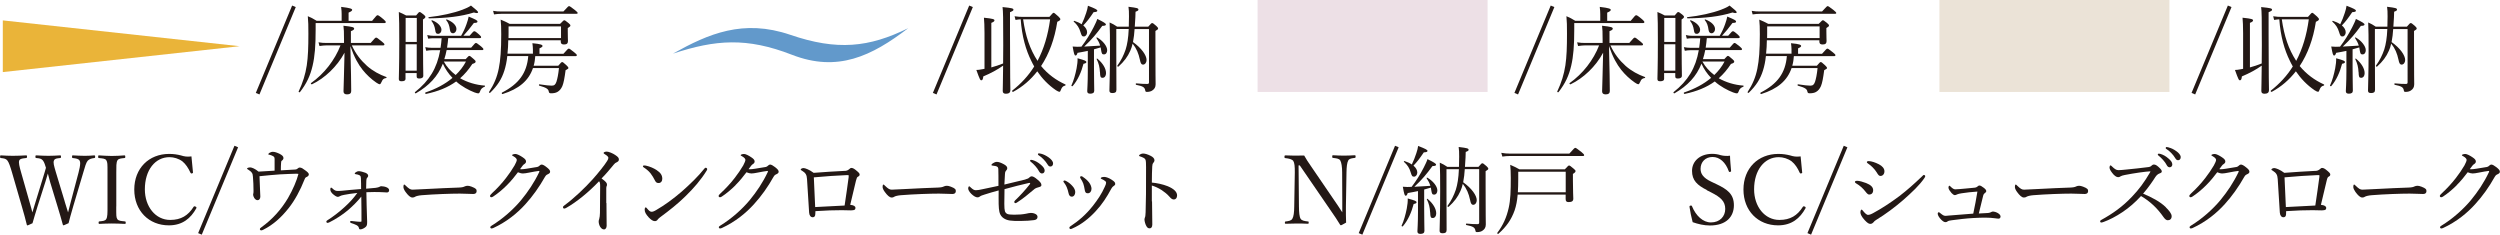 <?xml version="1.0" encoding="UTF-8"?><svg xmlns="http://www.w3.org/2000/svg" viewBox="0 0 392.28 36.82"><defs><style>.cls-1{fill:#6299cb;}.cls-2{fill:#ede0e6;}.cls-3{isolation:isolate;}.cls-4{fill:#231815;}.cls-5{mix-blend-mode:multiply;}.cls-6{fill:#eab439;}.cls-7{fill:#ebe3d7;}</style></defs><g class="cls-3"><g id="_レイヤー_2"><g id="_ヘッダー"><path class="cls-4" d="M40.14,14.58L45.84.87l.57.24-5.7,13.71-.57-.24Z"/><path class="cls-4" d="M58.41,3.24c.65-.79.72-.85.83-.85s.21.03.93.63c.31.26.36.36.36.45s-.06.15-.21.15h-10.79v.99c0,2.55-.13,4.23-.48,5.71-.36,1.53-.91,2.75-1.99,4.14-.06.07-.24-.03-.2-.1.66-1.41,1.06-2.67,1.28-4.12.2-1.36.25-2.85.25-4.93,0-1.32-.01-1.88-.09-2.77.57.24.83.38,1.38.72h3.93v-1.06c0-.34-.02-.61-.08-1.12,1.53.18,1.73.31,1.73.48,0,.12-.15.24-.56.42v1.29h3.71ZM55.2,7.11c.62,1.35,1.41,2.35,2.4,3.24.9.79,1.96,1.36,3.03,1.74.06.02.02.14-.04.15-.4.08-.54.18-.72.62-.12.27-.19.36-.31.36-.09,0-.25-.09-.53-.27-.79-.54-1.53-1.24-2.13-1.99-.69-.87-1.29-1.91-1.92-3.73.09,3.24.13,6.36.13,7.06,0,.35-.22.52-.66.52-.38,0-.55-.17-.55-.48,0-.66.12-3.4.16-6.06-1.15,2.15-3.09,4-5.11,4.96-.09.04-.24-.14-.15-.19,2.07-1.46,3.75-3.63,4.63-5.92h-2.13c-.39,0-.71.04-1.17.1l-.15-.58c.51.09.85.1,1.29.1h2.71v-.52c0-1.28-.02-1.56-.09-2.18,1.44.15,1.68.24,1.68.45,0,.13-.08.24-.51.4v1.85h3.1c.66-.77.76-.84.85-.84.11,0,.23.05.92.63.31.25.39.34.39.45,0,.09-.06.14-.2.14h-4.93Z"/><path class="cls-4" d="M63.64,12.33c0,.3-.21.42-.63.42-.3,0-.43-.09-.43-.36,0-.66.07-1.68.07-5.94,0-2.34-.01-3.49-.07-4.57.49.21.71.31,1.15.55h1.56c.39-.49.46-.54.55-.54.1,0,.2.04.64.4.21.17.27.27.27.36,0,.1-.07.21-.38.41v2.43c0,4.03.05,5.82.05,6.39,0,.29-.23.44-.62.44-.32,0-.42-.09-.42-.34v-.51h-1.75v.87ZM65.4,2.81h-1.75v3.77h1.75v-3.77ZM63.64,11.09h1.75v-4.14h-1.75v4.14ZM73.06,9.29c.42-.46.49-.52.58-.52.11,0,.2.06.74.54.21.18.25.25.25.36,0,.15-.13.25-.51.36-.57.87-1.2,1.62-1.92,2.25,1.11.63,2.49,1.06,3.86,1.15.06,0,.06.15,0,.17-.39.15-.62.36-.75.78-.08.21-.17.27-.26.27-.1,0-.31-.04-.6-.15-.81-.31-2.03-.94-2.87-1.72-1.29.93-2.82,1.56-4.74,1.96-.1.02-.18-.2-.08-.23,1.67-.56,3.11-1.33,4.24-2.29-.64-.66-1.14-1.41-1.51-2.23-.79,2-2.15,3.45-4.23,4.65-.09.06-.22-.12-.15-.18,2.27-1.8,3.46-3.76,3.96-6.58h-1.34c-.29,0-.51.03-.85.09l-.15-.57c.4.07.66.1,1.02.1h1.38c.09-.5.12-1.01.17-1.5h-1.21c-.32,0-.54.01-.9.07l-.15-.57c.41.09.66.12,1.05.12h4.26c.33-.56.63-1.2.85-1.83.17-.45.27-.85.34-1.19,1.12.47,1.38.6,1.38.78,0,.13-.06.21-.56.22-.6.81-1.09,1.41-1.65,2.01h.97c.54-.65.64-.71.75-.71.09,0,.21.04.75.52.24.21.31.31.31.41,0,.1-.04.15-.21.15h-4.95c-.04.49-.1,1-.18,1.5h3.78c.56-.68.66-.74.75-.74.1,0,.21.06.83.56.27.23.34.33.34.42s-.06.14-.19.14h-5.58c-.09.48-.21.96-.36,1.42h3.32ZM67.29,2.69c1.96-.21,3.92-.65,5.29-1.17.54-.21,1-.41,1.32-.65.82.65,1.12.93,1.12,1.06,0,.07-.06.12-.21.12-.1,0-.25-.03-.45-.09-2,.63-4.32.89-7.05.92-.09,0-.12-.18-.03-.19ZM68.29,4.71c-.09-.57-.24-.98-.6-1.44-.03-.04.06-.1.12-.09.9.35,1.46.96,1.46,1.5,0,.36-.22.63-.53.63-.29,0-.39-.13-.45-.6ZM69.64,9.66c.45.84,1.11,1.54,1.86,2.11.66-.63,1.2-1.33,1.61-2.11h-3.46ZM70.6,4.68c-.09-.66-.24-1.12-.6-1.54-.04-.04.04-.1.11-.09.99.39,1.51.96,1.51,1.51,0,.36-.24.66-.55.66-.27,0-.42-.19-.47-.54Z"/><path class="cls-4" d="M83.62,8.45v-.69c0-.24-.03-.65-.08-.98,1.41.13,1.59.27,1.59.45,0,.09-.12.2-.48.36v.85h3.76c.64-.74.75-.81.84-.81.11,0,.21.07.88.6.3.24.38.33.38.43,0,.09-.06.15-.19.15h-6.33c-.04.51-.1,1-.25,1.5h3.86c.43-.51.51-.57.61-.57s.2.06.69.52c.22.23.29.31.29.41s-.08.15-.44.34c-.17,1.26-.3,1.98-.51,2.5-.2.44-.44.73-.78.92-.25.15-.63.21-.97.21-.27,0-.33-.06-.38-.27-.06-.38-.33-.61-1.49-.93-.09-.03-.06-.23.03-.21,1.05.15,1.5.21,1.92.21s.58-.17.74-.6c.16-.5.29-1.12.4-2.16h-4.08c-.67,1.98-2.2,3.27-4.77,4.08-.1.03-.18-.18-.09-.23,2.64-1.36,3.9-3.06,4.12-5.73h-3.29c-.09.88-.25,1.62-.46,2.28-.42,1.32-1.06,2.34-2.23,3.48-.06.06-.23-.05-.18-.12.79-1.21,1.26-2.33,1.53-3.67.27-1.33.39-2.91.39-5.4,0-1.15-.02-1.52-.09-2.29.6.25.85.36,1.42.67h7.9c.5-.51.57-.57.66-.57.11,0,.2.06.69.46.21.18.27.26.27.36,0,.12-.04.17-.41.4v.52c0,.9.03,1.29.03,1.53,0,.38-.2.53-.62.53-.36,0-.51-.14-.51-.45v-.21h-8.24c-.01.71-.04,1.41-.12,2.1h3.96ZM77.37,1.7c.48.09.81.1,1.25.1h9.79c.69-.76.79-.84.88-.84.1,0,.23.08.94.63.33.27.41.36.41.45s-.06.13-.21.13h-11.8c-.39,0-.67.03-1.11.09l-.15-.57ZM88.02,4.14h-8.22v1.04c0,.27,0,.54-.01.79h8.24v-1.83Z"/><path class="cls-4" d="M146.38,14.58l5.7-13.71.57.24-5.7,13.71-.57-.24Z"/><path class="cls-4" d="M155.54,10.58c.63-.17,1.26-.38,1.86-.62.02-.81.02-1.75.02-2.88,0-4.26-.02-5.32-.11-5.97,1.51.15,1.71.21,1.71.42,0,.12-.06.18-.54.39v3.55c0,6.76.06,8.17.06,8.68,0,.36-.22.56-.7.56-.36,0-.5-.15-.5-.44,0-.38.04-1.38.06-3.97-.92.65-1.92,1.19-3.11,1.69-.04.45-.15.61-.3.61-.17,0-.23-.06-.79-1.62.22,0,.57-.04.96-.12.11-.02.21-.04.32-.06v-5.61c-.01-1.09-.03-1.81-.09-2.41,1.49.15,1.65.25,1.65.42,0,.13-.11.24-.49.39v6.98ZM164.65,2.66c.51-.58.58-.65.67-.65.1,0,.18.06.76.58.24.24.3.33.3.42,0,.14-.09.23-.48.41-.42,2.71-1.28,5.04-2.54,6.94,1.07,1.3,2.36,2.23,3.81,2.89.07.03.03.17-.04.18-.36.09-.5.24-.69.73-.08.2-.1.24-.21.24-.09,0-.25-.06-.53-.24-1.2-.81-2.17-1.84-2.94-2.97-1.04,1.33-2.29,2.42-3.78,3.22-.09.05-.24-.13-.15-.19,1.41-1.11,2.55-2.35,3.45-3.79-.16-.3-.33-.58-.46-.88-.84-1.68-1.47-3.84-1.66-6.52-.27.02-.51.04-.81.1l-.15-.58c.53.08.86.1,1.32.1h4.12ZM160.54,3.03c.39,2.67,1.05,4.65,2.26,6.52.99-1.86,1.64-4.02,1.98-6.52h-4.24Z"/><path class="cls-4" d="M168.12,13.41c.35-.75.63-1.76.81-2.69.11-.57.17-1.12.15-1.58,1.18.33,1.38.42,1.38.6,0,.12-.09.2-.45.27-.33,1.27-.87,2.54-1.7,3.5-.06.07-.24-.03-.2-.1ZM170.7,7.98c-.43.09-.95.2-1.62.31-.11.33-.18.42-.32.42-.17,0-.24-.23-.45-1.41.33.03.48.04.71.04.24,0,.46,0,.67-.02.67-.87,1.35-1.93,1.91-3.04.25-.51.48-.96.58-1.31,1.02.5,1.35.71,1.35.87,0,.12-.12.22-.57.22-.92,1.26-1.58,2.06-2.84,3.25.84-.04,1.76-.09,2.51-.15-.12-.42-.32-.79-.59-1.2-.03-.04.04-.1.11-.08.9.5,1.58,1.37,1.58,2,0,.38-.2.66-.51.66-.28,0-.36-.12-.45-.72-.02-.14-.03-.25-.06-.38-.34.1-.71.21-1.05.3v2.88c0,1.65.04,3.15.04,3.61,0,.32-.21.47-.62.47-.33,0-.48-.12-.48-.39s.09-1.26.09-3.09v-3.27ZM170.58,5.07c0,.36-.23.65-.5.65-.28,0-.36-.08-.55-.71-.18-.63-.48-1.11-1.05-1.62-.04-.04.03-.13.09-.12.46.15.85.33,1.15.54.27-.54.51-1.16.72-1.8.14-.4.23-.79.27-1.11,1.17.45,1.47.62,1.47.77s-.12.21-.58.24c-.66.98-1.04,1.48-1.62,2.08.39.33.6.71.6,1.08ZM172.59,11.3c-.04-.76-.17-1.33-.51-2.02-.03-.06.07-.12.12-.07.87.73,1.35,1.56,1.35,2.28,0,.42-.22.72-.55.72-.3,0-.38-.13-.4-.9ZM178.03,4.56c-.04.69-.12,1.37-.25,2.04,1.33.94,2.13,2.07,2.13,2.82,0,.39-.24.72-.56.72-.24,0-.38-.19-.49-.78-.21-.97-.51-1.72-1.14-2.52-.09.42-.21.78-.36,1.11-.42.96-.97,1.69-1.86,2.5-.06.06-.24-.06-.18-.14.61-.85.99-1.62,1.31-2.55.25-.81.42-1.78.48-3.21h-1.95v3.52c0,3.75.02,5.1.02,6.02,0,.38-.2.51-.62.51-.35,0-.48-.12-.48-.39,0-.81.09-2.31.09-6.24,0-2.07-.01-3.24-.06-4.45.51.24.72.34,1.18.66h1.83c.02-.48.03-1.02.03-1.6,0-.72-.01-1.02-.08-1.52,1.39.17,1.56.23,1.56.45,0,.12-.06.18-.45.33,0,.31-.01.62-.03.9-.03.53-.06,1.01-.09,1.44h2.12c.43-.51.51-.56.6-.56.11,0,.2.04.67.46.21.21.27.29.27.39,0,.12-.11.21-.42.39v2.32c0,5.01.03,5.34.03,6.04,0,.48-.2.76-.5.96-.19.15-.51.24-.85.24-.2,0-.26-.04-.29-.29-.09-.42-.33-.61-1.41-.82-.09-.02-.09-.24,0-.23.84.08,1.29.09,1.77.09.17,0,.24-.09.24-.25V4.56h-2.26Z"/><path class="cls-4" d="M237.63,14.58l5.7-13.71.57.24-5.7,13.71-.57-.24Z"/><path class="cls-4" d="M255.9,3.24c.65-.79.72-.85.83-.85s.21.03.93.63c.31.26.36.36.36.45s-.06.15-.21.15h-10.79v.99c0,2.55-.13,4.23-.48,5.71-.36,1.53-.91,2.75-1.99,4.14-.06.07-.24-.03-.2-.1.66-1.41,1.06-2.67,1.28-4.12.2-1.36.25-2.85.25-4.93,0-1.32-.01-1.88-.09-2.77.57.24.83.38,1.38.72h3.93v-1.06c0-.34-.02-.61-.08-1.12,1.53.18,1.73.31,1.73.48,0,.12-.15.24-.56.42v1.29h3.71ZM252.69,7.11c.62,1.35,1.41,2.35,2.4,3.24.9.79,1.96,1.36,3.03,1.74.06.02.02.14-.04.15-.4.08-.54.18-.72.62-.12.27-.19.36-.31.36-.09,0-.25-.09-.53-.27-.79-.54-1.53-1.24-2.13-1.99-.69-.87-1.29-1.91-1.92-3.73.09,3.24.13,6.36.13,7.06,0,.35-.22.52-.66.52-.38,0-.55-.17-.55-.48,0-.66.12-3.4.16-6.06-1.15,2.15-3.09,4-5.11,4.96-.09.04-.24-.14-.15-.19,2.07-1.46,3.75-3.63,4.63-5.92h-2.13c-.39,0-.71.04-1.17.1l-.15-.58c.51.09.85.1,1.29.1h2.71v-.52c0-1.28-.02-1.56-.09-2.18,1.44.15,1.68.24,1.68.45,0,.13-.08.24-.51.4v1.85h3.1c.66-.77.76-.84.85-.84.11,0,.23.05.92.63.31.25.39.34.39.45,0,.09-.06.14-.2.14h-4.93Z"/><path class="cls-4" d="M261.13,12.33c0,.3-.21.42-.63.42-.3,0-.43-.09-.43-.36,0-.66.07-1.68.07-5.94,0-2.34-.01-3.49-.07-4.57.49.21.71.31,1.15.55h1.56c.39-.49.46-.54.55-.54.1,0,.2.04.64.4.21.17.27.27.27.36,0,.1-.07.21-.38.41v2.43c0,4.03.05,5.82.05,6.39,0,.29-.23.44-.62.44-.32,0-.42-.09-.42-.34v-.51h-1.75v.87ZM262.89,2.81h-1.75v3.77h1.75v-3.77ZM261.13,11.09h1.75v-4.14h-1.75v4.14ZM270.55,9.29c.42-.46.49-.52.58-.52.11,0,.2.06.74.54.21.18.25.25.25.36,0,.15-.13.25-.51.36-.57.87-1.2,1.62-1.92,2.25,1.11.63,2.49,1.06,3.86,1.15.06,0,.06.15,0,.17-.39.15-.62.36-.75.78-.08.21-.17.27-.26.27-.1,0-.31-.04-.6-.15-.81-.31-2.03-.94-2.87-1.72-1.29.93-2.82,1.56-4.74,1.96-.1.02-.18-.2-.08-.23,1.67-.56,3.11-1.33,4.24-2.29-.64-.66-1.14-1.41-1.51-2.23-.79,2-2.15,3.45-4.23,4.65-.09.06-.22-.12-.15-.18,2.27-1.8,3.46-3.76,3.96-6.58h-1.34c-.29,0-.51.03-.85.09l-.15-.57c.4.07.66.1,1.02.1h1.38c.09-.5.12-1.01.17-1.5h-1.21c-.32,0-.54.01-.9.07l-.15-.57c.41.09.66.12,1.05.12h4.26c.33-.56.63-1.2.85-1.83.17-.45.27-.85.34-1.19,1.12.47,1.38.6,1.38.78,0,.13-.06.21-.56.22-.6.81-1.09,1.41-1.65,2.01h.97c.54-.65.64-.71.75-.71.09,0,.21.04.75.52.24.21.31.31.31.41,0,.1-.04.15-.21.15h-4.95c-.04.49-.1,1-.18,1.5h3.78c.56-.68.66-.74.75-.74.1,0,.21.06.83.56.27.23.34.33.34.42s-.06.14-.19.14h-5.58c-.09.48-.21.96-.36,1.42h3.32ZM264.78,2.69c1.96-.21,3.92-.65,5.29-1.17.54-.21,1-.41,1.32-.65.82.65,1.12.93,1.12,1.06,0,.07-.06.12-.21.12-.1,0-.25-.03-.45-.09-2,.63-4.32.89-7.05.92-.09,0-.12-.18-.03-.19ZM265.79,4.71c-.09-.57-.24-.98-.6-1.44-.03-.04.06-.1.12-.09.9.35,1.46.96,1.46,1.5,0,.36-.22.63-.53.63-.29,0-.39-.13-.45-.6ZM267.13,9.66c.45.84,1.11,1.54,1.86,2.11.66-.63,1.2-1.33,1.61-2.11h-3.46ZM268.09,4.68c-.09-.66-.24-1.12-.6-1.54-.04-.04.04-.1.11-.09.99.39,1.51.96,1.51,1.51,0,.36-.24.66-.55.66-.27,0-.42-.19-.47-.54Z"/><path class="cls-4" d="M281.11,8.45v-.69c0-.24-.03-.65-.08-.98,1.41.13,1.59.27,1.59.45,0,.09-.12.2-.48.36v.85h3.76c.64-.74.75-.81.84-.81.11,0,.21.07.88.6.3.24.38.33.38.43,0,.09-.06.15-.19.15h-6.33c-.04.51-.1,1-.25,1.5h3.86c.43-.51.51-.57.61-.57s.2.06.69.52c.22.23.29.31.29.41s-.08.15-.44.34c-.17,1.26-.3,1.98-.51,2.5-.2.44-.44.73-.78.92-.25.15-.63.21-.97.21-.27,0-.33-.06-.38-.27-.06-.38-.33-.61-1.49-.93-.09-.03-.06-.23.03-.21,1.05.15,1.5.21,1.92.21s.58-.17.74-.6c.16-.5.29-1.12.4-2.16h-4.08c-.67,1.98-2.2,3.27-4.77,4.08-.1.03-.18-.18-.09-.23,2.64-1.36,3.9-3.06,4.12-5.73h-3.29c-.09.88-.25,1.62-.46,2.28-.42,1.32-1.06,2.34-2.23,3.48-.06.06-.23-.05-.18-.12.79-1.21,1.26-2.33,1.53-3.67.27-1.33.39-2.91.39-5.4,0-1.15-.02-1.52-.09-2.29.6.25.85.36,1.42.67h7.9c.5-.51.57-.57.66-.57.11,0,.2.06.69.46.21.18.27.26.27.36,0,.12-.04.17-.41.4v.52c0,.9.03,1.29.03,1.53,0,.38-.2.53-.62.53-.36,0-.51-.14-.51-.45v-.21h-8.24c-.01.71-.04,1.41-.12,2.1h3.96ZM274.86,1.7c.48.09.81.1,1.25.1h9.79c.69-.76.79-.84.88-.84.1,0,.23.08.94.63.33.27.41.36.41.45s-.06.13-.21.13h-11.8c-.39,0-.67.03-1.11.09l-.15-.57ZM285.51,4.14h-8.22v1.04c0,.27,0,.54-.01.79h8.24v-1.83Z"/><path class="cls-4" d="M343.88,14.58l5.7-13.71.57.24-5.7,13.71-.57-.24Z"/><path class="cls-4" d="M353.03,10.58c.63-.17,1.26-.38,1.86-.62.02-.81.02-1.75.02-2.88,0-4.26-.02-5.32-.11-5.97,1.51.15,1.71.21,1.71.42,0,.12-.06.18-.54.39v3.55c0,6.76.06,8.17.06,8.68,0,.36-.22.56-.7.56-.36,0-.5-.15-.5-.44,0-.38.04-1.38.06-3.97-.92.65-1.92,1.19-3.11,1.69-.04.45-.15.61-.3.61-.17,0-.23-.06-.79-1.62.22,0,.57-.04.96-.12.11-.02.21-.04.32-.06v-5.61c-.01-1.09-.03-1.81-.09-2.41,1.49.15,1.65.25,1.65.42,0,.13-.11.24-.49.39v6.98ZM362.14,2.66c.51-.58.58-.65.67-.65.1,0,.18.06.76.58.24.24.3.33.3.42,0,.14-.09.23-.48.41-.42,2.71-1.28,5.04-2.54,6.94,1.07,1.3,2.36,2.23,3.81,2.89.07.03.03.17-.04.18-.36.09-.5.24-.69.73-.08.2-.1.24-.21.24-.09,0-.25-.06-.53-.24-1.2-.81-2.17-1.84-2.94-2.97-1.04,1.33-2.29,2.42-3.78,3.22-.09.05-.24-.13-.15-.19,1.41-1.11,2.55-2.35,3.45-3.79-.16-.3-.33-.58-.46-.88-.84-1.68-1.47-3.84-1.66-6.52-.27.02-.51.04-.81.1l-.15-.58c.53.08.86.1,1.32.1h4.12ZM358.04,3.03c.39,2.67,1.05,4.65,2.26,6.52.99-1.86,1.64-4.02,1.98-6.52h-4.24Z"/><path class="cls-4" d="M365.61,13.41c.35-.75.63-1.76.81-2.69.11-.57.17-1.12.15-1.58,1.18.33,1.38.42,1.38.6,0,.12-.09.2-.45.27-.33,1.27-.87,2.54-1.7,3.5-.06.07-.24-.03-.2-.1ZM368.19,7.98c-.43.09-.95.2-1.62.31-.11.33-.18.42-.32.42-.17,0-.24-.23-.45-1.41.33.03.48.04.71.04.24,0,.46,0,.67-.02.67-.87,1.35-1.93,1.91-3.04.25-.51.48-.96.58-1.31,1.02.5,1.35.71,1.35.87,0,.12-.12.22-.57.22-.92,1.26-1.58,2.06-2.84,3.25.84-.04,1.76-.09,2.51-.15-.12-.42-.32-.79-.59-1.2-.03-.04.04-.1.11-.08.9.5,1.58,1.37,1.58,2,0,.38-.2.66-.51.66-.28,0-.36-.12-.45-.72-.02-.14-.03-.25-.06-.38-.34.1-.71.21-1.05.3v2.88c0,1.65.04,3.15.04,3.61,0,.32-.21.47-.62.47-.33,0-.48-.12-.48-.39s.09-1.26.09-3.09v-3.27ZM368.07,5.07c0,.36-.23.65-.5.65-.28,0-.36-.08-.55-.71-.18-.63-.48-1.11-1.05-1.62-.04-.04.03-.13.09-.12.46.15.85.33,1.15.54.27-.54.51-1.16.72-1.8.14-.4.23-.79.27-1.11,1.17.45,1.47.62,1.47.77s-.12.21-.58.24c-.66.98-1.04,1.48-1.62,2.08.39.33.6.71.6,1.08ZM370.08,11.3c-.04-.76-.17-1.33-.51-2.02-.03-.06.07-.12.12-.07.87.73,1.35,1.56,1.35,2.28,0,.42-.22.72-.55.72-.3,0-.38-.13-.4-.9ZM375.52,4.56c-.04.69-.12,1.37-.25,2.04,1.33.94,2.13,2.07,2.13,2.82,0,.39-.24.72-.56.72-.24,0-.38-.19-.49-.78-.21-.97-.51-1.72-1.14-2.52-.09.42-.21.78-.36,1.11-.42.96-.97,1.69-1.86,2.5-.06.06-.24-.06-.18-.14.61-.85.99-1.62,1.31-2.55.25-.81.42-1.78.48-3.21h-1.95v3.52c0,3.75.02,5.1.02,6.02,0,.38-.2.51-.62.51-.35,0-.48-.12-.48-.39,0-.81.09-2.31.09-6.24,0-2.07-.01-3.24-.06-4.45.51.24.72.34,1.18.66h1.83c.02-.48.03-1.02.03-1.6,0-.72-.01-1.02-.08-1.52,1.39.17,1.56.23,1.56.45,0,.12-.06.18-.45.33,0,.31-.01.62-.03.9-.03.53-.06,1.01-.09,1.44h2.12c.43-.51.51-.56.6-.56.11,0,.2.04.67.46.21.21.27.29.27.39,0,.12-.11.21-.42.39v2.32c0,5.01.03,5.34.03,6.04,0,.48-.2.76-.5.96-.19.15-.51.24-.85.24-.2,0-.26-.04-.29-.29-.09-.42-.33-.61-1.41-.82-.09-.02-.09-.24,0-.23.84.08,1.29.09,1.77.09.17,0,.24-.09.24-.25V4.56h-2.26Z"/><path class="cls-4" d="M10.15,31.62c.29.9.38,1.24.53,1.71.12-.44.21-.84.45-1.74l1.2-4.53c.15-.58.25-1.08.25-1.44,0-.17-.02-.3-.08-.4-.15-.3-.54-.36-1.07-.42-.1-.02-.13-.03-.13-.2,0-.19.03-.22.13-.22.53.03,1.32.07,1.88.07s.98-.03,1.47-.07c.11,0,.15.03.15.22,0,.17-.04.18-.15.2-.45.06-.75.15-1.02.42-.26.31-.44.98-.69,1.84l-1.58,5.31c-.42,1.44-.54,1.9-.73,2.65-.69.31-.75.34-.79.34s-.09-.04-.11-.1c-.24-.85-.45-1.65-.83-2.86l-1.16-3.82c-.15-.54-.25-.98-.36-1.35-.11.38-.22.79-.39,1.31l-1.23,3.85c-.46,1.46-.58,1.94-.79,2.64-.67.31-.74.34-.79.34-.04,0-.09-.03-.1-.09-.23-.93-.44-1.73-.78-2.88l-1.54-5.32c-.27-.92-.49-1.59-.73-1.89-.22-.27-.45-.33-1.02-.39-.11-.02-.13-.03-.13-.18,0-.21.03-.24.13-.24.63.04,1.24.07,1.86.07s1.5-.03,2.1-.07c.11,0,.14.03.14.22,0,.17-.05.18-.14.2-.49.06-.94.07-1.08.38-.13.33.03.96.3,1.9l1.29,4.54c.27.92.36,1.29.47,1.71.13-.42.24-.79.51-1.68l1.07-3.48c.29-.9.4-1.33.55-1.84-.13-.4-.24-.85-.48-1.15-.25-.29-.48-.33-1.02-.38-.12-.02-.15-.03-.15-.2,0-.19.02-.22.15-.22.62.04,1.29.07,1.89.07s1.23-.03,1.82-.07c.12,0,.15.03.15.22,0,.17-.03.18-.15.2-.53.06-.81.07-.95.38-.15.33-.02.76.31,1.89l1.38,4.56Z"/><path class="cls-4" d="M18.24,32.4c0,1.48-.01,1.69.17,1.98.17.29.62.3,1.19.36.1.02.13.04.13.2s-.03.19-.15.19c-.64-.03-1.42-.06-2.05-.06-.58,0-1.35.03-1.94.06-.09,0-.12-.04-.12-.19s.03-.18.12-.2c.51-.06.9-.06,1.08-.36.21-.33.2-.98.2-1.98v-5.32c0-1.42,0-1.59-.18-1.92-.17-.29-.6-.3-1.17-.36-.09-.02-.12-.03-.12-.2,0-.18.03-.22.12-.22.63.04,1.42.09,2.01.09.63,0,1.39-.04,1.99-.09.11,0,.14.04.14.24,0,.15-.04.17-.14.18-.52.06-.91.07-1.09.36-.2.34-.18,1-.18,1.92v5.32Z"/><path class="cls-4" d="M30.28,27.03c.02.1-.03.15-.15.18-.13.03-.18,0-.24-.1-.35-.76-.74-1.36-1.28-1.8-.57-.42-1.33-.65-2.01-.65-2.24,0-3.87,2-3.87,5.05,0,2.71,1.67,4.8,3.97,4.8,1.71,0,2.82-.69,3.69-2.07.06-.07.12-.1.3-.02.14.06.17.15.11.27-.86,1.54-2.14,2.67-4.3,2.67-3.15,0-5.43-2.29-5.43-5.62s2.29-5.59,5.47-5.59c.69,0,1.28.09,1.83.23.57.18,1,.25,1.67.16.06.78.15,1.71.24,2.49Z"/><path class="cls-4" d="M31.09,36.58l5.7-13.71.57.24-5.7,13.71-.57-.24Z"/><path class="cls-4" d="M43.09,25.15c0-.39,0-.51-.24-.65-.19-.12-.43-.19-.63-.23-.08-.01-.12-.01-.12-.07s.09-.17.17-.21c.19-.1.33-.17.55-.17.3,0,.67.13,1.08.33.38.21.58.38.58.65,0,.15-.09.29-.25.41-.08.04-.11.1-.12.31-.03.3-.04.72-.04,1.21.87-.04,1.54-.09,2.27-.13.18-.02.27-.06.36-.15.09-.09.2-.16.35-.16.24,0,.53.19.78.39.29.21.63.44.63.69,0,.17-.14.3-.3.38-.2.08-.27.15-.34.33-.72,1.83-1.58,3.38-2.52,4.57-1.14,1.44-2.4,2.6-3.99,3.4-.12.06-.23.1-.32.1-.13,0-.21-.1-.21-.19,0-.13.09-.18.24-.3,1.75-1.26,3.12-2.81,4.16-4.56.81-1.4,1.39-2.79,1.65-3.81-.14-.03-.26-.03-.41-.03-.46,0-1.56.06-2.49.1-1.08.08-2.08.17-3.21.29.03.9.06,1.63.09,2.29.02.36.04.71.04.9,0,.33-.15.57-.45.57-.17,0-.35-.12-.5-.34-.1-.15-.18-.38-.18-.56,0-.07.02-.15.04-.21.02-.06.02-.18.02-.42,0-.69-.03-1.4-.09-2.15-.03-.36-.06-.46-.18-.63-.11-.17-.32-.33-.56-.48-.13-.08-.18-.1-.18-.17,0-.1.26-.18.5-.18s.78.22,1.3.66c.88-.04,1.68-.09,2.52-.15v-1.65Z"/><path class="cls-4" d="M59.01,29.46c.19-.03.39-.07.48-.12.09-.04.18-.12.36-.12.24,0,.61.07.83.18.22.09.38.26.38.44,0,.23-.13.36-.35.36-.12,0-.27-.01-.49-.03-.51-.03-.93-.04-1.5-.04-.48,0-.69.02-1.23.03,0,.69.03,1.31.04,2.06.02.99.08,2.1.08,2.58,0,.41-.03.58-.17.75-.18.21-.64.44-.86.44-.18,0-.22-.03-.27-.24-.03-.17-.15-.3-.36-.42-.23-.12-.56-.24-.84-.33-.12-.03-.17-.1-.17-.2s.08-.13.13-.13c.08,0,.15.02.3.03.48.06.97.1,1.11.1.2,0,.24,0,.24-.13,0-1.21,0-2.28-.03-3.82-.65.81-1.34,1.48-2.09,2.13-.81.69-1.99,1.45-2.91,1.9-.12.06-.24.09-.3.09-.09,0-.18-.07-.18-.18,0-.12.06-.17.18-.24.75-.46,1.89-1.32,2.7-2.08.86-.79,1.37-1.36,1.98-2.2-.93.1-1.56.21-2.1.31-.29.06-.53.12-.63.19-.09.06-.18.12-.34.12-.19,0-.52-.21-.84-.51-.24-.25-.33-.45-.33-.67,0-.17.06-.27.12-.27s.11.03.18.1c.36.35.55.42.86.42.15,0,.38,0,.67-.03.92-.09,1.65-.17,3-.27,0-.54,0-1.17-.03-1.71-.02-.23-.03-.33-.2-.44-.12-.08-.38-.15-.63-.18-.08-.01-.14-.04-.14-.12,0-.04.1-.14.17-.18.18-.12.3-.17.46-.17.25,0,.72.12,1.05.25.3.12.43.3.43.47,0,.15-.09.24-.19.36-.04.06-.09.12-.1.42-.02.3-.03.72-.03,1.25.74-.06.97-.09,1.54-.14Z"/><path class="cls-4" d="M64.69,30.99c-.3,0-.66-.33-1.05-.87-.2-.27-.34-.56-.34-.78,0-.19.03-.38.13-.38.08,0,.13.08.24.18.53.51.74.62,1.08.62.32,0,.89-.03,1.91-.09,2.04-.12,4.07-.19,5.34-.24.51-.02.75-.09.92-.18.12-.06.3-.1.46-.1.15,0,.36.04.62.14.71.27.79.43.79.7,0,.3-.2.45-.53.45-.57,0-1.38-.06-2.11-.06-1.33,0-3.99.09-5.96.25-.48.04-.88.14-1.03.23-.11.08-.26.14-.47.14Z"/><path class="cls-4" d="M79.53,29.07c-.67.67-1.46,1.33-2.16,1.78-.13.09-.22.1-.28.1-.12,0-.2-.08-.2-.21,0-.1.14-.25.34-.45.74-.67,1.53-1.53,2.16-2.35.51-.65.96-1.32,1.35-1.98.23-.42.35-.71.35-.87s-.15-.36-.54-.58c-.1-.06-.2-.09-.2-.17s.27-.18.54-.18c.22,0,.71.23,1.14.53.36.24.51.42.51.65,0,.16-.09.3-.3.43-.15.09-.22.2-.64.77.08.02.12.02.2.02.18,0,.51-.03.85-.09.67-.1,1.14-.18,1.65-.27.15-.03.26-.11.35-.2.12-.12.22-.18.34-.18.18,0,.47.16.76.4.35.27.57.48.57.72,0,.2-.15.3-.34.39-.25.12-.3.15-.48.44-.86,1.53-1.91,3.01-3.03,4.24-1.26,1.4-2.94,2.79-5.07,3.77-.11.04-.2.07-.29.07s-.18-.1-.18-.19.06-.15.19-.24c1.8-1.1,3.48-2.61,4.65-4.02,1.08-1.31,2.05-2.75,2.84-4.4.01-.04.03-.09.03-.12s-.03-.06-.08-.06c-.22.01-1.05.17-1.63.28-.34.06-.61.12-.88.12-.23,0-.48-.07-.78-.19-.48.65-1.08,1.38-1.74,2.04Z"/><path class="cls-4" d="M95.16,31.86c0,1.11.03,2.52.03,3.56,0,.33-.17.58-.42.58-.27,0-.45-.2-.6-.42-.15-.25-.23-.57-.23-.82,0-.17.04-.3.08-.38.07-.21.12-.66.12-.98.01-1.26.03-2.61.03-4.18,0-.45-.03-.62-.17-.78-1.65,1.74-3.55,3.27-5.1,4.15-.15.09-.27.14-.36.14-.12,0-.2-.09-.2-.23,0-.09.08-.17.24-.29,1.44-1.05,3.18-2.7,4.42-4.08.99-1.12,1.84-2.19,2.26-2.86.15-.24.2-.36.2-.5,0-.12-.12-.3-.45-.5-.19-.12-.3-.18-.3-.27,0-.12.27-.21.49-.21.32,0,.95.27,1.32.52.44.3.59.45.59.72,0,.23-.14.33-.35.44-.17.07-.27.13-.44.34-.63.77-1.21,1.46-1.93,2.19.69.51.85.71.85.96,0,.09,0,.18-.06.27-.03.06-.05.19-.05.36v2.25Z"/><path class="cls-4" d="M101.36,25.99c.63.14,1.23.41,1.66.69.66.44.9.83.9,1.38,0,.39-.24.66-.57.66s-.45-.12-.64-.51c-.15-.29-.33-.62-.63-1.01-.31-.39-.71-.7-1.08-.94-.08-.04-.12-.12-.12-.18s.07-.12.17-.12c.06,0,.15,0,.32.03ZM110.97,26.52c0,.08-.03.17-.1.27-.88,1.43-2.04,2.77-3.33,4.02-1.21,1.19-2.51,2.21-3.92,3.25-.16.12-.31.25-.38.34-.12.2-.28.3-.48.3-.34,0-.63-.25-.96-.58-.46-.5-.64-.85-.64-1.2,0-.23.06-.38.16-.38.06,0,.11.04.21.17.3.36.48.52.72.52.15,0,.39-.07.71-.27,1.32-.76,2.7-1.77,4-2.89,1.35-1.19,2.62-2.42,3.57-3.62.07-.09.15-.13.21-.13.09,0,.22.1.22.19Z"/><path class="cls-4" d="M115.41,29.07c-.68.67-1.46,1.33-2.16,1.78-.13.09-.22.1-.29.1-.12,0-.2-.08-.2-.21,0-.1.13-.25.35-.45.73-.67,1.53-1.53,2.16-2.35.51-.65.96-1.32,1.35-1.98.22-.42.34-.71.34-.87s-.15-.36-.54-.58c-.11-.06-.2-.09-.2-.17s.27-.18.54-.18c.23,0,.71.23,1.14.53.36.24.51.42.51.65,0,.16-.09.3-.3.43-.15.09-.23.2-.65.77.08.02.12.02.19.02.18,0,.51-.03.86-.09.68-.1,1.14-.18,1.65-.27.15-.03.25-.11.34-.2.12-.12.23-.18.34-.18.18,0,.46.16.77.4.34.27.57.48.57.72,0,.2-.15.3-.34.39-.25.12-.3.15-.48.44-.85,1.53-1.9,3.01-3.03,4.24-1.26,1.4-2.94,2.79-5.07,3.77-.1.04-.2.07-.29.07s-.18-.1-.18-.19.06-.15.2-.24c1.8-1.1,3.48-2.61,4.65-4.02,1.08-1.31,2.05-2.75,2.83-4.4.02-.04.03-.09.03-.12s-.03-.06-.08-.06c-.22.01-1.05.17-1.63.28-.34.06-.62.12-.88.12-.22,0-.48-.07-.78-.19-.48.65-1.08,1.38-1.74,2.04Z"/><path class="cls-4" d="M132.55,26.82c.29-.02.45-.08.64-.23.18-.17.3-.24.39-.24.19,0,.38.08.66.3.48.39.65.55.65.73,0,.19-.12.27-.29.36-.11.06-.18.18-.29.62-.25,1.02-.54,2.22-.9,3.78.32.03.5.09.63.17.13.09.19.18.19.31,0,.19-.08.3-.25.34-.12.03-.33.05-.5.05-.33,0-.9-.03-1.38-.03-1.25,0-2.47.04-4.15.15,0,.2,0,.33-.02.47-.01.33-.15.49-.4.49-.32,0-.54-.27-.57-.75-.11-1.83-.22-3.57-.33-5.25-.04-.66-.22-.96-.79-1.31-.11-.06-.2-.1-.2-.18,0-.1.22-.23.45-.23.24,0,.92.25,1.58.75,1.48-.12,3.48-.24,4.88-.31ZM132.82,27.48c-1.47.06-3.34.18-5.12.35.06,1.56.12,2.95.21,4.66,1.66-.1,3.33-.18,4.62-.24.25-1.59.45-3.12.63-4.42.01-.14.01-.21.01-.27s-.03-.08-.09-.08h-.27Z"/><path class="cls-4" d="M139.89,30.99c-.3,0-.66-.33-1.05-.87-.2-.27-.35-.56-.35-.78,0-.19.03-.38.13-.38.08,0,.13.08.24.18.53.51.74.62,1.08.62.31,0,.88-.03,1.91-.09,2.04-.12,4.06-.19,5.34-.24.51-.02.75-.09.92-.18.12-.06.3-.1.46-.1.15,0,.36.04.62.14.71.27.79.43.79.7,0,.3-.2.45-.53.45-.57,0-1.38-.06-2.12-.06-1.33,0-3.99.09-5.96.25-.48.04-.88.14-1.03.23-.1.08-.25.14-.47.14Z"/><path class="cls-4" d="M160.9,28.15c.36-.09.5-.18.58-.27.12-.1.24-.21.39-.21.21,0,.45.1.99.57.44.38.55.56.55.81,0,.15-.12.24-.34.3-.29.08-.57.17-.67.25-1.12.95-1.91,1.59-2.83,2.18-.08.04-.17.1-.25.1-.08,0-.17-.1-.17-.2,0-.06.04-.13.13-.23.76-.72,1.56-1.59,2.28-2.5.04-.06.09-.13.09-.19,0-.04-.03-.06-.08-.06-.06,0-.1,0-.17.02-1.21.27-2.38.58-3.78.96-.02.66-.03,1.46-.03,2.29,0,.58.03.96.09,1.15.04.17.18.36.38.45.17.07.48.12,1.05.12.81,0,1.35-.05,1.86-.15.36-.06.51-.13.77-.13.35,0,.62.09.81.21.16.1.25.25.25.42,0,.3-.21.45-.54.5-.45.07-1.38.13-2.07.13-1.59.02-2.1-.06-2.65-.39-.33-.2-.62-.54-.72-1.02-.07-.27-.11-.79-.12-1.25-.02-.78,0-1.32,0-2.13-.78.21-1.58.44-2.22.65-.36.12-.55.17-.72.3-.1.09-.21.14-.39.14-.24,0-.6-.2-.95-.54s-.5-.67-.5-.85c0-.19.09-.35.15-.35s.12.06.24.18c.32.3.53.44.81.44.25,0,.62-.06,1.09-.17.75-.15,1.54-.31,2.46-.52,0-1.17,0-2.1-.02-2.6-.01-.21-.06-.33-.18-.4-.1-.08-.33-.13-.76-.18-.1-.01-.14-.03-.14-.1s.11-.18.21-.25c.22-.13.4-.23.64-.23.29,0,.63.12,1.11.38.36.2.52.39.52.6,0,.19-.09.3-.2.42-.13.15-.15.31-.16.51-.04.63-.06,1.06-.09,1.65,1.41-.33,2.38-.57,3.27-.79ZM162.04,25.12c.41.12.85.35,1.31.75.36.32.57.58.57.9,0,.24-.15.45-.42.45-.19,0-.36-.13-.5-.4-.22-.45-.82-1.11-1.26-1.44-.06-.04-.11-.1-.11-.15,0-.08.06-.15.17-.15.09,0,.19.03.24.04ZM163.35,24.12c.4.1.78.29,1.2.58.36.26.69.6.69.95,0,.3-.18.48-.41.48-.2,0-.31-.08-.48-.36-.27-.46-.87-1.11-1.38-1.41-.06-.03-.11-.09-.11-.15,0-.08.06-.15.15-.15.07,0,.2.03.33.06Z"/><path class="cls-4" d="M167.26,28.39c.47.24.75.51,1,.78.3.31.46.67.46.97,0,.42-.24.72-.54.72-.24,0-.44-.14-.53-.62-.04-.25-.15-.58-.27-.88-.11-.25-.24-.48-.41-.69-.06-.08-.11-.14-.11-.18,0-.1.08-.17.15-.17s.15.02.22.06ZM174.43,28.2c.43.28.56.42.56.66,0,.15-.08.23-.27.35-.12.08-.2.15-.32.36-.76,1.41-1.46,2.48-2.47,3.57-1.05,1.14-2.29,2.12-3.66,2.71-.12.06-.21.09-.27.09-.12,0-.2-.08-.2-.21,0-.09.04-.14.13-.2,1.43-.94,2.54-1.95,3.54-3.21.79-1,1.4-1.92,1.88-3,.14-.3.21-.48.21-.63,0-.14-.06-.21-.13-.27-.17-.14-.39-.26-.62-.35-.06-.03-.09-.09-.09-.12,0-.04.09-.1.15-.13.09-.04.3-.06.42-.06.27,0,.78.19,1.14.44ZM169.92,27.76c.43.29.71.54.97.87.24.33.38.69.38.99-.01.42-.22.69-.57.71-.31,0-.45-.14-.51-.63-.04-.3-.12-.6-.21-.89-.11-.28-.24-.54-.41-.78-.06-.09-.09-.14-.09-.23,0-.07.08-.15.18-.15.08,0,.17.04.26.1Z"/><path class="cls-4" d="M180.77,31.6c0,.87.04,2.67.04,3.63,0,.45-.2.6-.42.6-.18,0-.33-.06-.48-.3-.18-.27-.33-.81-.33-1.11,0-.13.07-.29.11-.4.01-.08.06-.24.07-.71.03-.81.04-1.46.06-2.86.01-1.46.01-2.83.01-4.21,0-.5-.01-.95-.08-1.16-.04-.12-.13-.22-.3-.31-.23-.12-.41-.18-.57-.23-.11-.03-.15-.07-.15-.13s.07-.12.15-.17c.12-.08.33-.15.46-.15.34,0,.72.12,1.21.36.36.18.6.42.6.69,0,.17-.08.3-.21.46-.08.1-.12.21-.14.53-.03.57-.06,1.44-.06,2.52.75.06,1.71.26,2.49.57,1.05.44,1.47.93,1.47,1.45,0,.41-.24.63-.48.63-.25.01-.42-.09-.75-.47-.31-.36-.73-.69-1.17-.99-.51-.33-1.06-.58-1.56-.73v2.49Z"/><path class="cls-4" d="M203.76,25.96l.06,6.45c.01.94.07,1.63.27,1.93.2.3.64.35,1.14.41.1,0,.12.03.12.18s-.03.18-.12.18c-.6-.03-1.19-.04-1.73-.04s-1.23.02-1.74.04c-.12,0-.15-.03-.15-.17,0-.15.03-.18.13-.19.45-.06.84-.1,1.04-.42.21-.33.29-1,.3-1.92l.09-5.35c.01-.94-.05-1.53-.24-1.81-.2-.27-.69-.38-1.23-.44-.12-.01-.15-.04-.15-.19,0-.19.03-.24.15-.24.51.01,1.06.04,1.44.04.41,0,.78,0,1.5-.02.33.6.6,1,1.16,1.81l3.42,5.01c.51.73.93,1.36,1.4,2.1v-1.86l-.02-4.41c0-.85-.11-1.56-.3-1.88-.18-.3-.63-.33-1.11-.39-.12-.02-.15-.03-.15-.2,0-.19.03-.22.13-.22.56.03,1.16.06,1.69.06s1.22-.03,1.7-.06c.12,0,.15.03.15.22,0,.15-.03.18-.15.2-.45.06-.82.09-1,.39-.19.33-.27,1.04-.28,1.88l-.09,5.35c-.01,1,0,1.74.03,2.53-.73.41-.77.42-.81.42s-.09-.03-.12-.07c-.46-.77-.81-1.27-1.71-2.58l-4.63-6.75h-.18Z"/><path class="cls-4" d="M213.2,36.58l5.7-13.71.57.24-5.7,13.71-.57-.24Z"/><path class="cls-4" d="M219.93,35.41c.35-.75.63-1.76.81-2.69.11-.57.17-1.12.15-1.58,1.18.33,1.38.42,1.38.6,0,.12-.09.2-.45.27-.33,1.27-.87,2.54-1.7,3.5-.06.07-.24-.03-.2-.1ZM222.51,29.98c-.43.09-.95.2-1.62.31-.11.33-.18.42-.32.42-.17,0-.24-.23-.45-1.41.33.03.48.04.71.04.24,0,.46,0,.67-.02.67-.87,1.35-1.93,1.91-3.04.25-.51.48-.96.58-1.31,1.02.5,1.35.71,1.35.87,0,.12-.12.22-.57.22-.92,1.26-1.58,2.06-2.84,3.25.84-.04,1.76-.09,2.51-.15-.12-.42-.32-.79-.59-1.2-.03-.04.04-.1.11-.08.9.5,1.58,1.37,1.58,2,0,.38-.2.66-.51.66-.28,0-.36-.12-.45-.72-.02-.14-.03-.25-.06-.38-.34.1-.71.21-1.05.3v2.88c0,1.65.04,3.15.04,3.61,0,.32-.21.47-.62.47-.33,0-.48-.12-.48-.39s.09-1.26.09-3.09v-3.27ZM222.39,27.07c0,.36-.23.65-.5.65-.28,0-.36-.08-.55-.71-.18-.63-.48-1.11-1.05-1.62-.04-.04.03-.13.09-.12.46.15.85.33,1.15.54.27-.54.51-1.16.72-1.8.14-.4.23-.79.27-1.11,1.17.45,1.47.62,1.47.77s-.12.21-.58.24c-.66.98-1.04,1.48-1.62,2.08.39.33.6.71.6,1.08ZM224.4,33.3c-.04-.76-.17-1.33-.51-2.02-.03-.06.07-.12.12-.07.87.73,1.35,1.56,1.35,2.28,0,.42-.22.72-.55.72-.3,0-.38-.13-.4-.9ZM229.84,26.56c-.04.69-.12,1.37-.25,2.04,1.33.94,2.13,2.07,2.13,2.82,0,.39-.24.72-.56.72-.24,0-.38-.19-.49-.78-.21-.97-.51-1.72-1.14-2.52-.09.42-.21.78-.36,1.11-.42.96-.97,1.69-1.86,2.5-.06.06-.24-.06-.18-.14.61-.85.99-1.62,1.31-2.55.25-.81.42-1.78.48-3.21h-1.95v3.52c0,3.75.02,5.1.02,6.02,0,.38-.2.51-.62.51-.35,0-.48-.12-.48-.39,0-.81.09-2.31.09-6.24,0-2.07-.01-3.24-.06-4.45.51.24.72.34,1.18.66h1.83c.02-.48.03-1.02.03-1.6,0-.72-.01-1.02-.08-1.52,1.39.17,1.56.23,1.56.45,0,.12-.06.18-.45.33,0,.31-.01.62-.03.9-.03.53-.06,1.01-.09,1.44h2.12c.43-.51.51-.56.6-.56.11,0,.2.04.67.46.21.21.27.29.27.39,0,.12-.11.21-.42.39v2.32c0,5.01.03,5.34.03,6.04,0,.48-.2.76-.5.96-.19.15-.51.24-.85.24-.2,0-.26-.04-.29-.29-.09-.42-.33-.61-1.41-.82-.09-.02-.09-.24,0-.23.84.08,1.29.09,1.77.09.17,0,.24-.09.24-.25v-8.38h-2.26Z"/><path class="cls-4" d="M238.14,30.55c-.08.94-.23,1.74-.48,2.47-.51,1.43-1.28,2.54-2.55,3.67-.06.06-.23-.07-.17-.15.92-1.21,1.46-2.44,1.79-3.91.29-1.26.33-2.69.33-4.71,0-1-.03-1.38-.09-2.06.61.26.87.39,1.45.71h7.12c.5-.54.57-.6.66-.6.12,0,.21.06.74.51.22.18.28.27.28.36,0,.14-.08.24-.41.45v1.02c0,1.63.06,2.55.06,2.86,0,.38-.22.54-.73.54-.35,0-.47-.14-.47-.48v-.69h-7.54ZM235.58,23.98c.52.09.84.12,1.29.12h9.38c.73-.83.84-.9.93-.9.11,0,.22.08.97.66.36.3.42.39.42.48s-.04.14-.2.14h-11.49c-.42,0-.7.03-1.14.09l-.17-.58ZM245.68,26.95h-7.45v1.12c0,.79-.02,1.48-.06,2.1h7.51v-3.23Z"/><path class="cls-4" d="M267.83,29.82c-1.5-.76-2.33-1.5-2.33-3.01s1.23-2.67,3.18-2.67c.46,0,.92.08,1.32.21.45.12,1.02.15,1.46.08.01.75.11,1.62.17,2.4,0,.07-.03.12-.18.15-.13.02-.16-.03-.18-.1-.49-1.4-1.42-2.25-2.55-2.25s-1.88.79-1.88,1.86c0,.73.36,1.4,1.68,2.02l.76.36c1.76.83,2.79,1.58,2.79,3.33s-1.14,3.18-3.77,3.18c-.9,0-1.86-.22-2.7-.52-.22-.81-.39-1.68-.5-2.42,0-.07.01-.15.15-.18.17-.03.21.02.24.09.62,1.53,1.75,2.55,2.97,2.55,1.42,0,2.25-.96,2.25-2.11,0-1.21-.72-1.84-2.19-2.59l-.71-.36Z"/><path class="cls-4" d="M282.79,27.03c.01.1-.03.15-.15.18-.13.03-.18,0-.24-.1-.34-.76-.73-1.36-1.28-1.8-.57-.42-1.33-.65-2.01-.65-2.23,0-3.87,2-3.87,5.05,0,2.71,1.67,4.8,3.97,4.8,1.71,0,2.82-.69,3.69-2.07.06-.07.12-.1.3-.02.13.06.16.15.1.27-.85,1.54-2.14,2.67-4.3,2.67-3.15,0-5.43-2.29-5.43-5.62s2.29-5.59,5.47-5.59c.69,0,1.27.09,1.83.23.57.18,1,.25,1.67.16.06.78.15,1.71.24,2.49Z"/><path class="cls-4" d="M283.61,36.58l5.7-13.71.57.24-5.7,13.71-.57-.24Z"/><path class="cls-4" d="M292.81,28.72c.74.29,1.11.65,1.11,1.12s-.27.69-.63.69c-.18,0-.36-.19-.57-.46-.39-.51-.88-.96-1.51-1.32-.1-.06-.15-.12-.15-.21s.1-.17.36-.17c.33,0,.93.17,1.39.35ZM294.01,34.83c-.09.13-.3.3-.5.3-.25,0-.45-.09-.91-.58s-.68-.94-.68-1.21c0-.24.08-.45.18-.45.08,0,.18.14.29.27.18.21.48.56.74.56.13,0,.36-.05.75-.26,1.3-.7,2.77-1.65,4.18-2.71,1.21-.93,2.22-1.83,3.46-3.01.17-.15.27-.29.35-.29.1,0,.22.09.22.18,0,.07-.02.15-.13.31-.79,1.15-1.95,2.23-3.33,3.45-1.32,1.14-2.75,2.21-4.26,3.13-.2.12-.3.23-.36.32ZM294.81,25.77c.55.29.88.66.88,1.11,0,.42-.26.73-.62.73-.24,0-.36-.17-.6-.57-.32-.51-.81-1.02-1.41-1.42-.09-.06-.13-.1-.13-.19,0-.08.12-.15.28-.15.43,0,1.07.22,1.59.49Z"/><path class="cls-4" d="M311.96,33.42c.24-.02.39-.09.49-.15.09-.04.18-.08.29-.08.15,0,.46.08.74.24.3.18.43.36.43.55,0,.21-.15.33-.3.33-.18,0-.33-.03-.57-.06-.46-.06-.96-.1-1.54-.1-.48,0-1.12.02-1.85.06-1.12.06-2.35.21-3.39.35-.36.04-.54.09-.66.18-.09.08-.21.12-.32.12-.24,0-.43-.15-.69-.4-.3-.3-.54-.68-.54-.92,0-.17.11-.24.17-.24.04,0,.11.04.2.12.42.33.55.45.88.45.11,0,.25-.02.55-.05,1.1-.1,2.55-.21,3.78-.3.25-1.17.46-2.28.65-3.46-.89.06-1.73.15-2.49.27-.32.06-.53.09-.72.18-.09.05-.19.11-.33.11-.15,0-.36-.15-.52-.33-.25-.3-.48-.6-.48-.84,0-.19.07-.31.15-.31.04,0,.08.05.14.1.27.27.52.47.75.47.34,0,.93-.06,1.6-.12.57-.04,1.04-.09,1.46-.14.17-.01.3-.06.42-.16.11-.09.21-.18.32-.18.18,0,.34.08.76.4.18.15.33.31.33.48,0,.14-.15.26-.25.33-.12.09-.18.17-.23.36-.21.89-.46,1.94-.69,2.82.53-.03,1.05-.06,1.47-.08Z"/><path class="cls-4" d="M317.55,30.99c-.3,0-.66-.33-1.05-.87-.2-.27-.34-.56-.34-.78,0-.19.03-.38.13-.38.08,0,.13.08.24.18.53.51.74.62,1.08.62.32,0,.89-.03,1.91-.09,2.04-.12,4.07-.19,5.34-.24.51-.02.75-.09.92-.18.12-.06.3-.1.46-.1.15,0,.36.04.62.14.71.27.79.43.79.7,0,.3-.2.45-.53.45-.57,0-1.38-.06-2.11-.06-1.33,0-3.99.09-5.96.25-.48.04-.88.14-1.03.23-.11.08-.26.14-.47.14Z"/><path class="cls-4" d="M339.83,32.52c.52.51.93,1,.93,1.41s-.25.63-.61.63c-.21,0-.41-.14-.65-.47-.99-1.42-2.08-2.46-3.55-3.33-.9.99-1.88,1.84-2.92,2.53-1.01.68-2.05,1.21-2.93,1.53-.15.06-.3.1-.4.1-.09,0-.17-.1-.17-.18s.06-.17.15-.21c1.8-.99,3.36-2.08,4.86-3.67,1.11-1.16,1.93-2.27,2.83-3.81.04-.07.06-.1.06-.13s-.03-.03-.12-.03c-.69.04-2.4.27-3.91.57-.3.06-.5.12-.62.19-.13.08-.22.15-.44.15-.25,0-.61-.25-.93-.69-.29-.39-.4-.6-.4-.85,0-.15.07-.31.15-.31.06,0,.17.09.25.18.39.38.66.57.99.57.24,0,.75-.04,1.19-.09,1.17-.12,2.41-.24,3.51-.39.25-.03.38-.1.51-.23.1-.1.21-.17.36-.17.22,0,.39.08.71.36.41.37.53.54.53.72,0,.15-.08.21-.38.33-.21.07-.45.27-.63.55-.4.65-1.14,1.7-1.92,2.61,1.38.57,2.67,1.26,3.56,2.12ZM338.99,24.15c.41.12.85.34,1.3.75.36.31.57.58.57.9,0,.24-.15.45-.42.45-.19,0-.36-.13-.49-.4-.22-.45-.83-1.11-1.26-1.44-.06-.04-.11-.1-.11-.15,0-.08.06-.15.17-.15.09,0,.19.03.24.04ZM340.29,23.14c.41.1.78.28,1.2.58.36.25.69.6.69.94,0,.3-.18.48-.4.48-.2,0-.32-.08-.48-.36-.27-.47-.87-1.11-1.38-1.41-.06-.03-.1-.09-.1-.15,0-.08.06-.15.15-.15.08,0,.2.03.33.06Z"/><path class="cls-4" d="M346.17,29.07c-.67.67-1.46,1.33-2.16,1.78-.13.09-.22.1-.28.1-.12,0-.2-.08-.2-.21,0-.1.14-.25.34-.45.74-.67,1.53-1.53,2.16-2.35.51-.65.96-1.32,1.35-1.98.23-.42.35-.71.35-.87s-.15-.36-.54-.58c-.1-.06-.2-.09-.2-.17s.27-.18.54-.18c.22,0,.71.23,1.14.53.36.24.51.42.51.65,0,.16-.09.3-.3.43-.15.09-.22.2-.64.77.08.02.12.02.2.02.18,0,.51-.03.85-.09.67-.1,1.14-.18,1.65-.27.15-.03.26-.11.35-.2.12-.12.22-.18.34-.18.18,0,.47.16.76.4.35.27.57.48.57.72,0,.2-.15.3-.34.39-.25.12-.3.15-.48.44-.86,1.53-1.91,3.01-3.03,4.24-1.26,1.4-2.94,2.79-5.07,3.77-.11.04-.2.07-.29.07s-.18-.1-.18-.19.06-.15.19-.24c1.8-1.1,3.48-2.61,4.65-4.02,1.08-1.31,2.05-2.75,2.84-4.4.01-.04.03-.09.03-.12s-.03-.06-.08-.06c-.22.01-1.05.17-1.63.28-.34.06-.61.12-.88.12-.23,0-.48-.07-.78-.19-.48.65-1.08,1.38-1.74,2.04Z"/><path class="cls-4" d="M363.31,26.82c.29-.02.45-.08.65-.23.18-.17.3-.24.39-.24.2,0,.38.08.66.3.48.39.64.55.64.73,0,.19-.12.27-.29.36-.1.06-.18.18-.28.62-.25,1.02-.54,2.22-.9,3.78.31.03.49.09.63.17.13.09.2.18.2.31,0,.19-.07.3-.25.34-.12.03-.33.05-.5.05-.33,0-.9-.03-1.38-.03-1.25,0-2.47.04-4.16.15,0,.2,0,.33-.01.47-.01.33-.15.49-.41.49-.31,0-.54-.27-.57-.75-.1-1.83-.23-3.57-.33-5.25-.04-.66-.23-.96-.79-1.31-.1-.06-.2-.1-.2-.18,0-.1.23-.23.45-.23.24,0,.92.25,1.57.75,1.49-.12,3.48-.24,4.88-.31ZM363.58,27.48c-1.47.06-3.34.18-5.11.35.06,1.56.12,2.95.21,4.66,1.67-.1,3.33-.18,4.62-.24.25-1.59.45-3.12.63-4.42.02-.14.02-.21.02-.27s-.03-.08-.09-.08h-.27Z"/><path class="cls-4" d="M370.65,30.99c-.3,0-.66-.33-1.05-.87-.19-.27-.34-.56-.34-.78,0-.19.03-.38.13-.38.08,0,.13.08.24.18.53.51.73.62,1.08.62.31,0,.88-.03,1.9-.09,2.04-.12,4.06-.19,5.34-.24.51-.02.75-.09.92-.18.12-.06.3-.1.46-.1.15,0,.36.04.62.14.71.27.79.43.79.7,0,.3-.19.45-.52.45-.57,0-1.38-.06-2.12-.06-1.33,0-3.99.09-5.96.25-.48.04-.88.14-1.04.23-.1.08-.25.14-.46.14Z"/><path class="cls-4" d="M385.49,29.07c-.68.67-1.46,1.33-2.16,1.78-.13.09-.22.1-.29.1-.12,0-.2-.08-.2-.21,0-.1.13-.25.35-.45.73-.67,1.53-1.53,2.16-2.35.51-.65.96-1.32,1.35-1.98.22-.42.34-.71.34-.87s-.15-.36-.54-.58c-.11-.06-.2-.09-.2-.17s.27-.18.54-.18c.23,0,.71.23,1.14.53.36.24.51.42.51.65,0,.16-.09.3-.3.43-.15.09-.23.2-.65.77.08.02.12.02.19.02.18,0,.51-.03.86-.09.68-.1,1.14-.18,1.65-.27.15-.03.25-.11.34-.2.12-.12.23-.18.34-.18.18,0,.46.16.77.4.34.27.57.48.57.72,0,.2-.15.3-.34.39-.25.12-.3.15-.48.44-.85,1.53-1.9,3.01-3.03,4.24-1.26,1.4-2.94,2.79-5.07,3.77-.1.04-.2.07-.29.07s-.18-.1-.18-.19.06-.15.2-.24c1.8-1.1,3.48-2.61,4.65-4.02,1.08-1.31,2.05-2.75,2.83-4.4.02-.04.03-.09.03-.12s-.03-.06-.08-.06c-.22.01-1.05.17-1.63.28-.34.06-.62.12-.88.12-.22,0-.48-.07-.78-.19-.48.65-1.08,1.38-1.74,2.04Z"/><rect class="cls-2" x="197.33" width="36.09" height="14.43"/><rect class="cls-7" x="304.32" width="36.09" height="14.43"/><g class="cls-5"><polygon class="cls-6" points="37.59 7.25 .44 11.31 .44 3.2 37.59 7.25"/><path class="cls-1" d="M105.64,8.39c5.5-3.08,10.97-5.45,18.36-2.93,7.36,2.52,12.35,1.99,18.51-1.04-5.76,4.41-11.09,6.95-18.23,4.18-7.12-2.77-12.01-2.37-18.64-.2Z"/></g></g></g></g></svg>